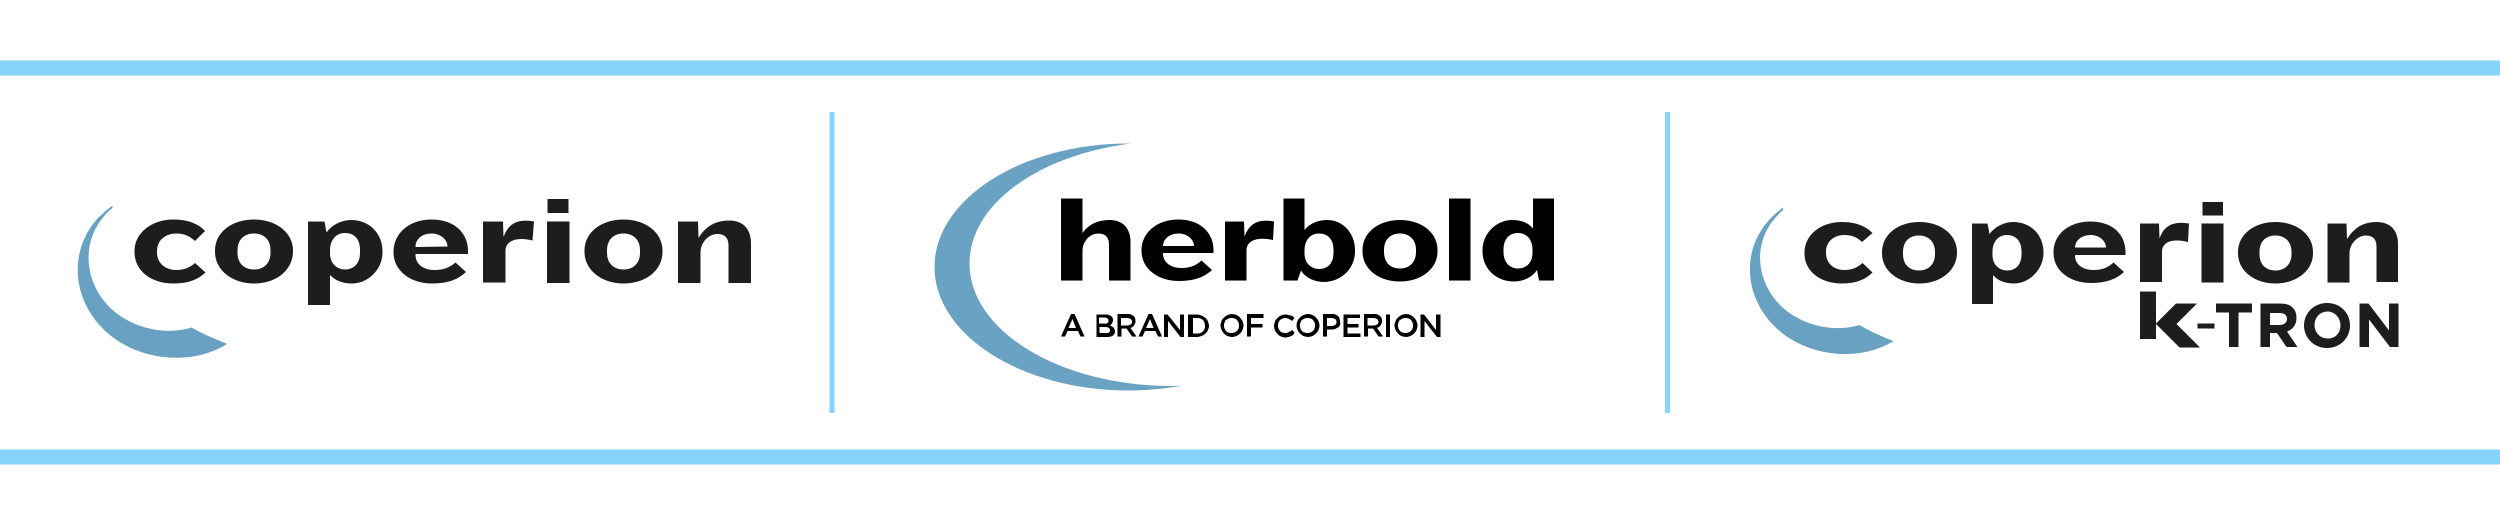 <?xml version="1.0" encoding="utf-8"?>
<!-- Generator: Adobe Illustrator 29.3.1, SVG Export Plug-In . SVG Version: 9.03 Build 55982)  -->
<svg version="1.2" baseProfile="tiny" xmlns="http://www.w3.org/2000/svg" xmlns:xlink="http://www.w3.org/1999/xlink" x="0px"
	 y="0px" viewBox="0 0 500 104.7" overflow="visible" xml:space="preserve">
<g id="Logos_black">
	<path fill="#68A1C1" d="M41.2,67c-1.7-0.8-2.9-1.5-2.9-1.5c-4.7,1.5-10.6,0.4-14.8-2.7c-6.3-4.7-8-13.8-2.4-19.9
		c0.4-0.5,1.4-1.3,1.4-1.3s0,0,0-0.5c-0.7,0.5-2.1,1.7-2.9,2.5c-6.4,7-5.1,17.8,3,23.9c6.6,4.9,16.3,5.4,22.8,1.3
		C45.3,68.7,43.2,67.9,41.2,67z"/>
	<path fill="#1D1D1B" d="M34.7,56.7c-4.6,0-7.8-2.6-7.8-6.3v-0.2c0-3.6,3.4-6.3,7.8-6.3c3,0,5,0.9,6.3,2.3L39,48.2
		c-1-0.9-2.1-1.5-3.7-1.5c-2.3,0-3.9,1.4-3.9,3.5v0.3c0,2.1,1.6,3.5,3.9,3.5c1.5,0,2.7-0.5,3.7-1.4l2.1,1.9
		C39.6,55.9,37.7,56.7,34.7,56.7z"/>
	<path fill="#1D1D1B" d="M50.8,56.7c-4.4,0-7.8-2.7-7.8-6.3v-0.3c0-3.6,3.3-6.2,7.8-6.2c4.4,0,7.8,2.6,7.8,6.2v0.3
		C58.5,54.1,55.2,56.7,50.8,56.7z M54.1,50c0-1.9-1.2-3.3-3.3-3.3c-2.1,0-3.3,1.4-3.3,3.3v0.6c0,1.9,1.2,3.3,3.3,3.3
		c2.1,0,3.3-1.4,3.3-3.3V50z"/>
	<path fill="#1D1D1B" d="M70.4,56.7c-1.9,0-3.4-0.6-4.4-1.7v6h-4.4V44.3h3.3l0.4,2.2c0.9-1.4,2.9-2.5,4.9-2.5c3.8,0,6.3,2.8,6.3,6.3
		v0.2C76.5,53.9,73.6,56.7,70.4,56.7z M72,49.9c0-2-1.1-3.3-3-3.3c-1.8,0-3,1.4-3,3.4v0.7c0,2,1.4,3.2,3,3.2c1.8,0,3-1.3,3-3.3V49.9
		z"/>
	<path fill="#1D1D1B" d="M83.1,50.8V51c0,1.7,1.4,3,3.8,3c1.9,0,3-0.5,4.2-1.5l2.1,1.9c-1.6,1.5-3.6,2.3-6.8,2.3
		c-4.5,0-7.7-2.7-7.7-6.2v-0.2c0-3.5,3-6.4,7.6-6.4c4.7,0,7.3,2.8,7.3,6.3v0.6H83.1z M89.5,49.3c0-1.3-1.3-2.6-3.2-2.6
		c-2,0-3.2,1.2-3.2,2.6v0.1L89.5,49.3L89.5,49.3z"/>
	<path fill="#1D1D1B" d="M101.1,50.1v6.4h-4.5V44.3h4l0.1,3.1c1-2.7,2.8-3.7,6.1-3.1l-0.3,3.8C102.8,47.2,101.1,48.5,101.1,50.1z"/>
	<path fill="#1D1D1B" d="M109.4,56.5V44.3h4.5v12.3H109.4z M109.5,42.6v-2.8h4.2v2.8H109.5z"/>
	<path fill="#1D1D1B" d="M124.7,56.7c-4.4,0-7.8-2.7-7.8-6.3v-0.3c0-3.6,3.3-6.2,7.8-6.2c4.4,0,7.8,2.6,7.8,6.2v0.3
		C132.5,54.1,129.1,56.7,124.7,56.7z M128,50c0-1.9-1.2-3.3-3.3-3.3c-2.1,0-3.3,1.4-3.3,3.3v0.6c0,1.9,1.2,3.3,3.3,3.3
		c2.1,0,3.3-1.4,3.3-3.3V50z"/>
	<path fill="#1D1D1B" d="M145.7,56.5v-7.4c0-1.5-0.7-2.3-2.2-2.3c-1.8,0-3.4,1.7-3.4,3.7v6.1h-4.5V44.3h4l0.1,3.3
		c1.5-2.5,3.6-3.5,6.1-3.5c3,0,4.4,1.9,4.4,4.6v7.9H145.7z"/>
	<g>
		<path fill="#68A1C1" d="M374.7,66.5c-1.7-0.8-2.8-1.5-2.8-1.5c-4.5,1.4-10.2,0.4-14.3-2.6c-6.1-4.6-7.7-13.3-2.3-19.1
			c0.4-0.5,1.3-1.3,1.3-1.3s0,0,0-0.5c-0.7,0.5-2,1.6-2.7,2.4c-6.2,6.7-4.9,17.2,2.9,23c6.3,4.7,15.7,5.2,21.9,1.3
			C378.6,68.2,376.6,67.4,374.7,66.5z"/>
		<path fill="#1D1D1B" d="M368.4,56.7c-4.4,0-7.5-2.5-7.5-6v-0.2c0-3.5,3.2-6.1,7.5-6.1c2.9,0,4.8,0.9,6.1,2.2l-2.1,1.8
			c-0.9-0.9-2-1.4-3.5-1.4c-2.2,0-3.7,1.4-3.7,3.3v0.3c0,2.1,1.6,3.4,3.7,3.4c1.5,0,2.6-0.5,3.6-1.4l2,1.9
			C373.1,55.9,371.2,56.7,368.4,56.7z"/>
		<path fill="#1D1D1B" d="M383.9,56.7c-4.3,0-7.5-2.6-7.5-6v-0.3c0-3.5,3.2-6,7.5-6c4.2,0,7.5,2.5,7.5,6v0.3
			C391.3,54.1,388.1,56.7,383.9,56.7z M387,50.3c0-1.8-1.2-3.2-3.2-3.2c-2.1,0-3.2,1.4-3.2,3.2v0.6c0,1.8,1.1,3.2,3.2,3.2
			c2,0,3.2-1.4,3.2-3.2V50.3z"/>
		<path fill="#1D1D1B" d="M402.8,56.7c-1.8,0-3.3-0.6-4.2-1.7v5.8h-4.2V44.7h3.1l0.4,2.1c0.9-1.3,2.8-2.4,4.7-2.4
			c3.7,0,6.1,2.7,6.1,6.1v0.2C408.6,54,405.8,56.7,402.8,56.7z M404.3,50.2c0-1.9-1.1-3.2-2.9-3.2c-1.7,0-2.9,1.3-2.9,3.3V51
			c0,2,1.4,3.1,2.9,3.1c1.8,0,2.9-1.2,2.9-3.2V50.2z"/>
		<path fill="#1D1D1B" d="M415,51v0.1c0,1.6,1.3,2.9,3.7,2.9c1.8,0,2.9-0.5,4-1.5l2.1,1.9c-1.5,1.4-3.5,2.2-6.6,2.2
			c-4.4,0-7.5-2.6-7.5-6v-0.2c0-3.4,2.9-6.1,7.4-6.1c4.5,0,7,2.7,7,6.1V51H415z M421.2,49.5c0-1.2-1.2-2.5-3.1-2.5
			c-1.9,0-3.1,1.2-3.1,2.5v0L421.2,49.5L421.2,49.5z"/>
		<path fill="#1D1D1B" d="M432.4,50.3v6.1H428V44.7h3.8l0.1,3c0.9-2.6,2.7-3.5,5.9-3l-0.2,3.7C434,47.5,432.4,48.7,432.4,50.3z"/>
		<path fill="#1D1D1B" d="M440.3,56.5V44.7h4.4v11.8H440.3z M440.5,43.1v-2.7h4.1v2.7H440.5z"/>
		<path fill="#1D1D1B" d="M455.1,56.7c-4.3,0-7.5-2.6-7.5-6v-0.3c0-3.5,3.2-6,7.5-6c4.2,0,7.5,2.5,7.5,6v0.3
			C462.6,54.1,459.3,56.7,455.1,56.7z M458.3,50.3c0-1.8-1.2-3.2-3.2-3.2c-2.1,0-3.2,1.4-3.2,3.2v0.6c0,1.8,1.1,3.2,3.2,3.2
			c2,0,3.2-1.4,3.2-3.2V50.3z"/>
		<path fill="#1D1D1B" d="M475.3,56.5v-7.2c0-1.4-0.7-2.2-2.1-2.2c-1.7,0-3.3,1.7-3.3,3.5v5.9h-4.4V44.7h3.8l0.1,3.1
			c1.5-2.4,3.4-3.4,5.9-3.4c2.9,0,4.3,1.8,4.3,4.4v7.6H475.3z"/>
	</g>
	<g>
		<polygon fill-rule="evenodd" fill="#1D1D1B" points="431.2,58.3 428,58.3 428,67.8 431.2,67.8 431.2,64.8 435.9,69.5 440,69.5 
			435.3,64.8 439.4,60.7 435.2,60.7 431.2,64.7 431.2,58.3 		"/>
	</g>
	<g>
		<path fill="#1D1D1B" d="M439.5,64.7h3.4v1h-3.4V64.7z"/>
	</g>
	<g>
		<path fill="#1D1D1B" d="M445.9,62.5h-2.7v-1.8h7.2v1.8h-2.7v6.9h-1.9V62.5z"/>
		<path fill="#1D1D1B" d="M452.1,60.7h4c1.1,0,2,0.3,2.5,0.9c0.5,0.5,0.7,1.2,0.7,2v0c0,1.4-0.8,2.3-1.9,2.7l2.1,3.1h-2.2l-1.9-2.8
			H454v2.8h-1.9V60.7z M455.9,65c0.9,0,1.5-0.5,1.5-1.2v0c0-0.8-0.6-1.2-1.5-1.2H454V65H455.9z"/>
		<path fill="#1D1D1B" d="M460.8,65.1L460.8,65.1c0-2.5,2-4.5,4.6-4.5c2.7,0,4.6,2,4.6,4.5v0c0,2.5-2,4.5-4.6,4.5
			C462.8,69.6,460.8,67.6,460.8,65.1z M468.1,65.1L468.1,65.1c0-1.5-1.1-2.8-2.6-2.8c-1.5,0-2.6,1.2-2.6,2.7v0
			c0,1.5,1.1,2.7,2.6,2.7C467,67.8,468.1,66.6,468.1,65.1z"/>
		<path fill="#1D1D1B" d="M471.9,60.7h1.8l4.1,5.4v-5.4h1.9v8.7H478l-4.2-5.5v5.5h-1.9V60.7z"/>
	</g>
	<g>
		<path d="M306.5,50.6c0,1.9-1.2,3.1-2.9,3.1c-1.7,0-2.9-1.3-2.9-3.2v-0.7c0-1.9,1.1-3.2,2.9-3.2c1.8,0,2.9,1.4,2.9,3.3V50.6z
			 M310.8,56.1V39.7h-4.2v6c-0.9-1.1-2.3-1.7-4.2-1.7c-3.1,0-5.9,2.7-5.9,6v0.3c0,3.3,2.6,6,6.3,6c1.9,0,3.7-0.9,4.6-2.3l0.4,2.1
			H310.8z M294.1,39.7h-4.3v16.4h4.3V39.7z M283.2,50.5c0,1.8-1.2,3.2-3.2,3.2c-2.1,0-3.2-1.4-3.2-3.2v-0.6c0-1.8,1.1-3.2,3.2-3.2
			c2,0,3.2,1.4,3.2,3.2V50.5z M287.5,50.3V50c0-3.5-3.2-6-7.5-6c-4.3,0-7.5,2.5-7.5,6v0.3c0,3.5,3.2,6,7.5,6
			C284.2,56.3,287.5,53.8,287.5,50.3 M266.7,50.6c0,2-1.1,3.2-2.9,3.2c-1.5,0-2.9-1.1-2.9-3.1v-0.7c0-2,1.2-3.3,2.9-3.3
			c1.8,0,2.9,1.2,2.9,3.2V50.6z M271,50.3V50c0-3.4-2.5-6-5.5-6c-1.9,0-3.6,0.7-4.6,2v-6.3h-4.2v16.4h2.8l0.7-2
			c0.8,1.4,2.7,2.3,4.6,2.3C268.4,56.3,271,53.6,271,50.3 M254.6,48l0.2-3.7c-3.2-0.6-4.9,0.4-5.9,3l-0.1-3H245v11.8h4.3V50
			C249.3,48.4,251,47.2,254.6,48 M238.8,49.2h-6.2v0c0-1.3,1.2-2.5,3.1-2.5C237.6,46.7,238.8,48,238.8,49.2L238.8,49.2z M242.7,50.6
			v-0.6c0-3.3-2.5-6.1-7-6.1c-4.5,0-7.4,2.8-7.4,6.1v0.2c0,3.4,3.1,6,7.5,6c3.1,0,5.1-0.8,6.6-2.2l-2.1-1.9c-1.1,1-2.2,1.5-4,1.5
			c-2.4,0-3.7-1.3-3.7-2.9v-0.1H242.7z M226.1,56.1v-7.7c0-2.6-1.4-4.4-4.2-4.4c-2.4,0-4.2,0.9-5.4,2.6v-6.9h-4.3v16.4h4.3v-5.9
			c0-1.9,1.4-3.5,3.2-3.5c1.4,0,2.1,0.8,2.1,2.2v7.2H226.1z"/>
	</g>
	<g>
		<path d="M216.9,67.3h-0.8l-0.5-1.1h-2.1l-0.5,1.1h-0.8l2-4.5h0.7L216.9,67.3z M214.5,63.8l-0.8,1.8h1.5L214.5,63.8z"/>
		<path d="M222.2,63.2c0.3,0.2,0.4,0.5,0.4,0.8c0,0.1,0,0.3-0.1,0.4c0,0.1-0.1,0.2-0.1,0.3c-0.1,0.1-0.1,0.1-0.2,0.2
			c-0.1,0.1-0.2,0.1-0.2,0.2c0.1,0,0.3,0.1,0.4,0.2c0.1,0.1,0.2,0.1,0.3,0.2c0.1,0.1,0.1,0.2,0.2,0.3c0,0.1,0.1,0.3,0.1,0.4
			c0,0.2,0,0.4-0.1,0.5c-0.1,0.2-0.2,0.3-0.3,0.4c-0.1,0.1-0.3,0.2-0.5,0.2c-0.2,0.1-0.4,0.1-0.7,0.1h-2.1v-4.5h2
			C221.5,62.9,221.9,63,222.2,63.2z M221.5,64.6c0.2-0.1,0.2-0.3,0.2-0.5c0-0.2-0.1-0.3-0.2-0.4c-0.1-0.1-0.3-0.2-0.6-0.2h-1.1v1.2
			h1.1C221.2,64.8,221.4,64.7,221.5,64.6z M221.8,66.5c0.2-0.1,0.2-0.3,0.2-0.5c0-0.2-0.1-0.3-0.2-0.4c-0.2-0.1-0.4-0.2-0.7-0.2
			h-1.2v1.2h1.3C221.4,66.7,221.6,66.6,221.8,66.5z"/>
		<path d="M226.4,67.3l-1.1-1.6h-1v1.6h-0.8v-4.5h2c0.3,0,0.5,0,0.7,0.1c0.2,0.1,0.4,0.2,0.5,0.3c0.1,0.1,0.3,0.3,0.3,0.4
			c0.1,0.2,0.1,0.4,0.1,0.6c0,0.2,0,0.4-0.1,0.5c-0.1,0.1-0.1,0.3-0.2,0.4c-0.1,0.1-0.2,0.2-0.3,0.3c-0.1,0.1-0.3,0.1-0.4,0.2
			l1.2,1.7H226.4z M226.1,63.8c-0.2-0.1-0.4-0.2-0.7-0.2h-1.2v1.5h1.2c0.3,0,0.5-0.1,0.7-0.2c0.2-0.1,0.3-0.3,0.3-0.6
			C226.4,64.1,226.3,63.9,226.1,63.8z"/>
		<path d="M232.4,67.3h-0.8l-0.5-1.1h-2.1l-0.5,1.1h-0.8l2-4.5h0.7L232.4,67.3z M230,63.8l-0.8,1.8h1.5L230,63.8z"/>
		<path d="M236,62.9h0.8v4.5h-0.7l-2.5-3.2v3.2h-0.8v-4.5h0.7L236,66V62.9z"/>
		<path d="M241.6,66c-0.1,0.3-0.3,0.5-0.5,0.7c-0.2,0.2-0.5,0.4-0.8,0.5c-0.3,0.1-0.6,0.2-1,0.2h-1.7v-4.5h1.7c0.4,0,0.7,0.1,1,0.2
			c0.3,0.1,0.5,0.3,0.8,0.5c0.2,0.2,0.4,0.4,0.5,0.7c0.1,0.3,0.2,0.6,0.2,0.9S241.7,65.7,241.6,66z M240.9,64.5
			c-0.1-0.2-0.2-0.3-0.3-0.5c-0.1-0.1-0.3-0.2-0.5-0.3c-0.2-0.1-0.4-0.1-0.6-0.1h-0.9v3.1h0.9c0.2,0,0.4,0,0.6-0.1
			c0.2-0.1,0.4-0.2,0.5-0.3c0.1-0.1,0.2-0.3,0.3-0.5c0.1-0.2,0.1-0.4,0.1-0.6C241,64.9,240.9,64.7,240.9,64.5z"/>
		<path d="M248.5,66c-0.1,0.3-0.3,0.5-0.5,0.7c-0.2,0.2-0.5,0.4-0.7,0.5c-0.3,0.1-0.6,0.2-0.9,0.2c-0.3,0-0.7-0.1-0.9-0.2
			c-0.3-0.1-0.5-0.3-0.7-0.5c-0.2-0.2-0.4-0.5-0.5-0.7c-0.1-0.3-0.2-0.6-0.2-0.9c0-0.3,0.1-0.6,0.2-0.9c0.1-0.3,0.3-0.5,0.5-0.7
			s0.5-0.4,0.7-0.5c0.3-0.1,0.6-0.2,0.9-0.2c0.3,0,0.7,0.1,0.9,0.2c0.3,0.1,0.5,0.3,0.7,0.5c0.2,0.2,0.4,0.5,0.5,0.7
			c0.1,0.3,0.2,0.6,0.2,0.9S248.6,65.7,248.5,66z M247.7,64.5c-0.1-0.2-0.2-0.4-0.3-0.5c-0.1-0.1-0.3-0.3-0.5-0.3
			c-0.2-0.1-0.4-0.1-0.6-0.1c-0.2,0-0.4,0-0.6,0.1c-0.2,0.1-0.3,0.2-0.5,0.3s-0.2,0.3-0.3,0.5c-0.1,0.2-0.1,0.4-0.1,0.6
			c0,0.2,0,0.4,0.1,0.6c0.1,0.2,0.2,0.4,0.3,0.5s0.3,0.3,0.5,0.3c0.2,0.1,0.4,0.1,0.6,0.1c0.2,0,0.4,0,0.6-0.1
			c0.2-0.1,0.3-0.2,0.5-0.3c0.1-0.1,0.2-0.3,0.3-0.5c0.1-0.2,0.1-0.4,0.1-0.6C247.8,64.9,247.8,64.7,247.7,64.5z"/>
		<path d="M252.8,63.6h-2.6v1.2h2.3v0.7h-2.3v1.8h-0.8v-4.5h3.3V63.6z"/>
		<path d="M258.6,67c-0.1,0.1-0.3,0.2-0.4,0.2c-0.1,0.1-0.3,0.1-0.5,0.2c-0.2,0-0.4,0.1-0.6,0.1c-0.3,0-0.6-0.1-0.9-0.2
			c-0.3-0.1-0.5-0.3-0.7-0.5c-0.2-0.2-0.4-0.5-0.5-0.7c-0.1-0.3-0.2-0.6-0.2-0.9c0-0.3,0.1-0.6,0.2-0.9c0.1-0.3,0.3-0.5,0.5-0.7
			c0.2-0.2,0.4-0.4,0.7-0.5c0.3-0.1,0.6-0.2,0.9-0.2c0.2,0,0.4,0,0.6,0.1c0.2,0,0.3,0.1,0.5,0.1c0.1,0.1,0.3,0.1,0.4,0.2
			c0.1,0.1,0.2,0.2,0.3,0.3l-0.5,0.6c-0.2-0.2-0.4-0.3-0.6-0.4c-0.2-0.1-0.4-0.2-0.7-0.2c-0.2,0-0.4,0-0.6,0.1
			c-0.2,0.1-0.3,0.2-0.5,0.3c-0.1,0.1-0.2,0.3-0.3,0.5c-0.1,0.2-0.1,0.4-0.1,0.6c0,0.2,0,0.4,0.1,0.6c0.1,0.2,0.2,0.4,0.3,0.5
			c0.1,0.1,0.3,0.3,0.5,0.3c0.2,0.1,0.4,0.1,0.6,0.1c0.3,0,0.5-0.1,0.7-0.2c0.2-0.1,0.4-0.2,0.6-0.4l0.5,0.5
			C258.8,66.8,258.7,66.9,258.6,67z"/>
		<path d="M263.7,66c-0.1,0.3-0.3,0.5-0.5,0.7c-0.2,0.2-0.5,0.4-0.7,0.5c-0.3,0.1-0.6,0.2-0.9,0.2c-0.3,0-0.7-0.1-0.9-0.2
			c-0.3-0.1-0.5-0.3-0.7-0.5c-0.2-0.2-0.4-0.5-0.5-0.7c-0.1-0.3-0.2-0.6-0.2-0.9c0-0.3,0.1-0.6,0.2-0.9c0.1-0.3,0.3-0.5,0.5-0.7
			c0.2-0.2,0.5-0.4,0.7-0.5c0.3-0.1,0.6-0.2,0.9-0.2c0.3,0,0.7,0.1,0.9,0.2s0.5,0.3,0.7,0.5c0.2,0.2,0.4,0.5,0.5,0.7
			c0.1,0.3,0.2,0.6,0.2,0.9S263.8,65.7,263.7,66z M262.9,64.5c-0.1-0.2-0.2-0.4-0.3-0.5c-0.1-0.1-0.3-0.3-0.5-0.3
			c-0.2-0.1-0.4-0.1-0.6-0.1c-0.2,0-0.4,0-0.6,0.1c-0.2,0.1-0.3,0.2-0.5,0.3s-0.2,0.3-0.3,0.5c-0.1,0.2-0.1,0.4-0.1,0.6
			c0,0.2,0,0.4,0.1,0.6c0.1,0.2,0.2,0.4,0.3,0.5c0.1,0.1,0.3,0.3,0.5,0.3c0.2,0.1,0.4,0.1,0.6,0.1c0.2,0,0.4,0,0.6-0.1
			c0.2-0.1,0.3-0.2,0.5-0.3c0.1-0.1,0.2-0.3,0.3-0.5c0.1-0.2,0.1-0.4,0.1-0.6C263.1,64.9,263,64.7,262.9,64.5z"/>
		<path d="M268,65c-0.1,0.2-0.2,0.4-0.4,0.5c-0.2,0.1-0.4,0.2-0.6,0.3c-0.2,0.1-0.5,0.1-0.7,0.1h-0.9v1.4h-0.8v-4.5h1.8
			c0.3,0,0.5,0,0.7,0.1c0.2,0.1,0.4,0.2,0.5,0.3c0.1,0.1,0.3,0.3,0.3,0.5c0.1,0.2,0.1,0.4,0.1,0.6C268.1,64.6,268.1,64.8,268,65z
			 M267,63.8c-0.2-0.1-0.4-0.2-0.7-0.2h-0.9v1.6h0.9c0.3,0,0.5-0.1,0.7-0.2c0.2-0.1,0.3-0.3,0.3-0.6C267.3,64.1,267.2,63.9,267,63.8
			z"/>
		<path d="M272,63.6h-2.5v1.2h2.2v0.7h-2.2v1.2h2.6v0.7h-3.4v-4.5h3.3V63.6z"/>
		<path d="M275.7,67.3l-1.1-1.6h-1v1.6h-0.8v-4.5h2c0.3,0,0.5,0,0.7,0.1c0.2,0.1,0.4,0.2,0.5,0.3c0.1,0.1,0.3,0.3,0.3,0.4
			c0.1,0.2,0.1,0.4,0.1,0.6c0,0.2,0,0.4-0.1,0.5c-0.1,0.1-0.1,0.3-0.2,0.4c-0.1,0.1-0.2,0.2-0.3,0.3c-0.1,0.1-0.3,0.1-0.4,0.2
			l1.2,1.7H275.7z M275.4,63.8c-0.2-0.1-0.4-0.2-0.7-0.2h-1.2v1.5h1.2c0.3,0,0.5-0.1,0.7-0.2c0.2-0.1,0.3-0.3,0.3-0.6
			C275.6,64.1,275.6,63.9,275.4,63.8z"/>
		<path d="M278,62.9v4.5h-0.8v-4.5H278z"/>
		<path d="M283.3,66c-0.1,0.3-0.3,0.5-0.5,0.7c-0.2,0.2-0.5,0.4-0.7,0.5c-0.3,0.1-0.6,0.2-0.9,0.2c-0.3,0-0.7-0.1-0.9-0.2
			c-0.3-0.1-0.5-0.3-0.7-0.5c-0.2-0.2-0.4-0.5-0.5-0.7c-0.1-0.3-0.2-0.6-0.2-0.9c0-0.3,0.1-0.6,0.2-0.9c0.1-0.3,0.3-0.5,0.5-0.7
			c0.2-0.2,0.5-0.4,0.7-0.5c0.3-0.1,0.6-0.2,0.9-0.2c0.3,0,0.7,0.1,0.9,0.2s0.5,0.3,0.7,0.5c0.2,0.2,0.4,0.5,0.5,0.7
			c0.1,0.3,0.2,0.6,0.2,0.9S283.4,65.7,283.3,66z M282.5,64.5c-0.1-0.2-0.2-0.4-0.3-0.5c-0.1-0.1-0.3-0.3-0.5-0.3
			c-0.2-0.1-0.4-0.1-0.6-0.1c-0.2,0-0.4,0-0.6,0.1c-0.2,0.1-0.3,0.2-0.5,0.3s-0.2,0.3-0.3,0.5c-0.1,0.2-0.1,0.4-0.1,0.6
			c0,0.2,0,0.4,0.1,0.6c0.1,0.2,0.2,0.4,0.3,0.5s0.3,0.3,0.5,0.3c0.2,0.1,0.4,0.1,0.6,0.1c0.2,0,0.4,0,0.6-0.1
			c0.2-0.1,0.3-0.2,0.5-0.3c0.1-0.1,0.2-0.3,0.3-0.5c0.1-0.2,0.1-0.4,0.1-0.6C282.6,64.9,282.6,64.7,282.5,64.5z"/>
		<path d="M287.3,62.9h0.8v4.5h-0.7l-2.5-3.2v3.2h-0.8v-4.5h0.7l2.4,3.1V62.9z"/>
	</g>
	<path fill="#69A2C2" d="M234.3,77.2c-22.3,0-40.4-11-40.4-24.5c0-11.9,13.9-21.7,32.3-24c-0.2,0-0.4,0-0.5,0
		c-21.4,0-38.8,11.1-38.8,24.7s17.4,24.7,38.8,24.7c3.8,0,7.5-0.4,11-1C235.9,77.2,235.1,77.2,234.3,77.2z"/>
</g>
<g id="Logos_white" display="none">
	<path display="inline" fill="#FFFFFF" d="M40.2,67.4c-1.8-0.9-3-1.6-3-1.6c-4.9,1.5-11,0.4-15.3-2.8c-6.5-4.9-8.2-14.2-2.5-20.5
		c0.5-0.5,1.4-1.4,1.4-1.4s0,0,0-0.6c-0.8,0.6-2.2,1.7-2.9,2.6c-6.6,7.2-5.3,18.4,3.1,24.7c6.8,5.1,16.8,5.5,23.5,1.3
		C44.4,69.1,42.3,68.3,40.2,67.4z"/>
	<path display="inline" fill="#FFFFFF" d="M33.5,56.8c-4.7,0-8-2.7-8-6.5v-0.2c0-3.7,3.5-6.5,8.1-6.5c3.1,0,5.2,0.9,6.5,2.4l-2.2,2
		c-1-0.9-2.1-1.5-3.8-1.5c-2.4,0-4,1.5-4,3.6v0.3c0,2.2,1.7,3.6,4,3.6c1.6,0,2.8-0.5,3.8-1.5l2.2,2C38.5,56,36.6,56.8,33.5,56.8z"/>
	<path display="inline" fill="#FFFFFF" d="M50.1,56.8c-4.6,0-8-2.7-8-6.5v-0.3c0-3.7,3.5-6.4,8-6.4c4.5,0,8,2.7,8,6.4v0.3
		C58.1,54.1,54.6,56.8,50.1,56.8z M53.5,49.9c0-2-1.2-3.4-3.4-3.4c-2.2,0-3.4,1.5-3.4,3.4v0.6c0,2,1.2,3.4,3.4,3.4
		c2.2,0,3.4-1.5,3.4-3.4V49.9z"/>
	<path display="inline" fill="#FFFFFF" d="M70.4,56.8c-2,0-3.5-0.6-4.5-1.8v6.2h-4.5V43.9h3.4l0.4,2.2c0.9-1.4,3-2.5,5-2.5
		c4,0,6.5,2.9,6.5,6.5v0.2C76.6,53.9,73.6,56.8,70.4,56.8z M72.1,49.8c0-2-1.2-3.4-3.1-3.4c-1.8,0-3.1,1.4-3.1,3.5v0.8
		c0,2.1,1.5,3.3,3.1,3.3c1.9,0,3.1-1.3,3.1-3.4V49.8z"/>
	<path display="inline" fill="#FFFFFF" d="M83.5,50.7v0.2c0,1.8,1.4,3.1,3.9,3.1c2,0,3.1-0.6,4.3-1.6l2.2,2
		c-1.6,1.5-3.7,2.4-7.1,2.4c-4.7,0-8-2.7-8-6.4v-0.2c0-3.6,3.1-6.6,7.9-6.6c4.9,0,7.5,2.9,7.5,6.5v0.6H83.5z M90.1,49.1
		c0-1.3-1.3-2.7-3.3-2.7c-2.1,0-3.3,1.3-3.3,2.7v0.1L90.1,49.1L90.1,49.1z"/>
	<path display="inline" fill="#FFFFFF" d="M102.1,50v6.6h-4.6V43.9h4.1l0.1,3.2c1-2.7,2.9-3.8,6.3-3.2l-0.3,4
		C103.9,47,102.1,48.3,102.1,50z"/>
	<path display="inline" fill="#FFFFFF" d="M110.6,56.6V43.9h4.7v12.7H110.6z M110.8,42.2v-2.9h4.4v2.9H110.8z"/>
	<path display="inline" fill="#FFFFFF" d="M126.5,56.8c-4.6,0-8-2.7-8-6.5v-0.3c0-3.7,3.5-6.4,8-6.4c4.5,0,8,2.7,8,6.4v0.3
		C134.5,54.1,131.1,56.8,126.5,56.8z M129.9,49.9c0-2-1.2-3.4-3.4-3.4c-2.2,0-3.4,1.5-3.4,3.4v0.6c0,2,1.2,3.4,3.4,3.4
		c2.2,0,3.4-1.5,3.4-3.4V49.9z"/>
	<path display="inline" fill="#FFFFFF" d="M148.2,56.6v-7.7c0-1.5-0.7-2.4-2.3-2.4c-1.8,0-3.5,1.8-3.5,3.8v6.3h-4.7V43.9h4.1
		l0.1,3.4c1.6-2.6,3.7-3.6,6.3-3.6c3.1,0,4.6,2,4.6,4.7v8.2H148.2z"/>
	<g display="inline">
		<path fill="#FFFFFF" d="M374.6,66.3c-1.7-0.8-2.8-1.5-2.8-1.5c-4.5,1.4-10.2,0.4-14.2-2.7c-6.1-4.7-7.7-13.5-2.3-19.6
			c0.4-0.5,1.3-1.3,1.3-1.3s0,0,0-0.5c-0.7,0.5-2,1.6-2.7,2.5c-6.2,6.9-4.9,17.6,2.8,23.5c6.3,4.9,15.6,5.3,21.8,1.3
			C378.5,68,376.5,67.2,374.6,66.3z"/>
		<path fill="#FFFFFF" d="M368.4,56.2c-4.4,0-7.5-2.6-7.5-6.2v-0.2c0-3.6,3.2-6.2,7.5-6.2c2.9,0,4.8,0.9,6.1,2.3l-2.1,1.9
			c-0.9-0.9-2-1.4-3.5-1.4c-2.2,0-3.7,1.4-3.7,3.4v0.3c0,2.1,1.5,3.4,3.7,3.4c1.5,0,2.6-0.5,3.6-1.4l2,1.9
			C373,55.5,371.2,56.2,368.4,56.2z"/>
		<path fill="#FFFFFF" d="M383.8,56.2c-4.3,0-7.5-2.6-7.5-6.2v-0.3c0-3.5,3.2-6.1,7.5-6.1c4.2,0,7.5,2.6,7.5,6.1v0.3
			C391.2,53.6,388,56.2,383.8,56.2z M386.9,49.6c0-1.9-1.2-3.3-3.2-3.3c-2.1,0-3.2,1.4-3.2,3.3v0.6c0,1.9,1.1,3.3,3.2,3.3
			c2,0,3.2-1.4,3.2-3.3V49.6z"/>
		<path fill="#FFFFFF" d="M402.6,56.2c-1.8,0-3.3-0.6-4.2-1.7v5.9h-4.2V43.9h3.1l0.4,2.1c0.9-1.4,2.7-2.4,4.7-2.4
			c3.7,0,6.1,2.8,6.1,6.2V50C408.4,53.4,405.6,56.2,402.6,56.2z M404.1,49.5c0-1.9-1.1-3.2-2.8-3.2c-1.7,0-2.9,1.3-2.9,3.3v0.7
			c0,2,1.4,3.2,2.9,3.2c1.8,0,2.8-1.3,2.8-3.2V49.5z"/>
		<path fill="#FFFFFF" d="M414.8,50.4v0.2c0,1.7,1.3,3,3.7,3c1.8,0,2.9-0.5,4-1.5l2.1,1.9c-1.5,1.4-3.5,2.3-6.6,2.3
			c-4.3,0-7.4-2.6-7.4-6.1v-0.2c0-3.4,2.9-6.3,7.3-6.3c4.5,0,7,2.8,7,6.2v0.6H414.8z M421,48.9c0-1.2-1.2-2.5-3.1-2.5
			c-1.9,0-3.1,1.2-3.1,2.5V49L421,48.9L421,48.9z"/>
		<path fill="#FFFFFF" d="M432.1,49.7V56h-4.3V43.9h3.8l0.1,3c0.9-2.6,2.7-3.6,5.8-3l-0.2,3.8C433.7,46.9,432.1,48.1,432.1,49.7z"/>
		<path fill="#FFFFFF" d="M440,56V43.9h4.3V56H440z M440.2,42.3v-2.8h4v2.8H440.2z"/>
		<path fill="#FFFFFF" d="M454.8,56.2c-4.3,0-7.5-2.6-7.5-6.2v-0.3c0-3.5,3.2-6.1,7.5-6.1c4.2,0,7.5,2.6,7.5,6.1v0.3
			C462.2,53.6,459,56.2,454.8,56.2z M457.9,49.6c0-1.9-1.2-3.3-3.2-3.3c-2.1,0-3.2,1.4-3.2,3.3v0.6c0,1.9,1.1,3.3,3.2,3.3
			c2,0,3.2-1.4,3.2-3.3V49.6z"/>
		<path fill="#FFFFFF" d="M474.9,56v-7.3c0-1.4-0.7-2.3-2.1-2.3c-1.7,0-3.3,1.7-3.3,3.6v6h-4.3V43.9h3.8l0.1,3.2
			c1.5-2.5,3.4-3.5,5.9-3.5c2.9,0,4.3,1.9,4.3,4.5V56H474.9z"/>
	</g>
	<g display="inline">
		<polygon fill-rule="evenodd" fill="#FFFFFF" points="430.9,59.3 427.8,59.3 427.8,69 430.9,69 430.9,65.9 435.6,70.7 439.7,70.7 
			435,65.9 439.1,61.8 434.9,61.8 430.9,65.8 430.9,59.3 		"/>
	</g>
	<g display="inline">
		<path fill="#FFFFFF" d="M439.2,65.8h3.4v1h-3.4V65.8z"/>
	</g>
	<g display="inline">
		<path fill="#FFFFFF" d="M445.5,63.6h-2.6v-1.8h7.2v1.8h-2.6v7.1h-1.9V63.6z"/>
		<path fill="#FFFFFF" d="M451.7,61.8h4c1.1,0,2,0.3,2.5,0.9c0.5,0.5,0.7,1.2,0.7,2v0c0,1.4-0.8,2.3-1.9,2.8l2.1,3.2H457l-1.9-2.9
			h-1.5v2.9h-1.9V61.8z M455.6,66.1c0.9,0,1.5-0.5,1.5-1.3v0c0-0.8-0.6-1.3-1.5-1.3h-1.9v2.6H455.6z"/>
		<path fill="#FFFFFF" d="M460.4,66.3L460.4,66.3c0-2.6,1.9-4.6,4.6-4.6c2.7,0,4.6,2,4.6,4.6v0c0,2.5-1.9,4.6-4.6,4.6
			S460.4,68.8,460.4,66.3z M467.7,66.3L467.7,66.3c0-1.6-1.1-2.8-2.6-2.8c-1.5,0-2.6,1.2-2.6,2.8v0c0,1.5,1.1,2.8,2.6,2.8
			C466.6,69,467.7,67.8,467.7,66.3z"/>
		<path fill="#FFFFFF" d="M471.5,61.8h1.8l4.1,5.5v-5.5h1.9v8.9h-1.6l-4.2-5.7v5.7h-1.9V61.8z"/>
	</g>
	<g display="inline">
		<path fill="#FFFFFF" d="M307.6,50.2c0,1.9-1.2,3.2-2.9,3.2c-1.7,0-2.9-1.3-2.9-3.2v-0.7c0-2,1.1-3.2,2.9-3.2
			c1.8,0,2.9,1.4,2.9,3.3V50.2z M312,55.8V39.2h-4.3v6.1c-0.9-1.1-2.3-1.7-4.2-1.7c-3.1,0-6,2.7-6,6.1v0.3c0,3.3,2.6,6.1,6.4,6.1
			c2,0,3.8-0.9,4.7-2.3l0.4,2.1H312z M295.1,39.2h-4.3v16.6h4.3V39.2z M284,50.1c0,1.9-1.2,3.2-3.2,3.2c-2.1,0-3.2-1.4-3.2-3.2v-0.6
			c0-1.8,1.1-3.2,3.2-3.2c2,0,3.2,1.4,3.2,3.2V50.1z M288.4,49.9v-0.3c0-3.5-3.3-6.1-7.6-6.1c-4.3,0-7.6,2.6-7.6,6.1v0.3
			c0,3.5,3.3,6.1,7.6,6.1C285.1,56,288.4,53.4,288.4,49.9 M267.3,50.2c0,2-1.1,3.2-2.9,3.2c-1.5,0-2.9-1.1-2.9-3.1v-0.7
			c0-2,1.2-3.3,2.9-3.3c1.8,0,2.9,1.2,2.9,3.2V50.2z M271.6,49.9v-0.2c0-3.5-2.5-6.1-5.6-6.1c-1.9,0-3.6,0.7-4.6,2v-6.4h-4.3v16.6
			h2.8l0.7-2.1c0.8,1.4,2.7,2.3,4.7,2.3C269,56,271.6,53.3,271.6,49.9 M255,47.6l0.2-3.7c-3.2-0.6-5,0.4-5.9,3l-0.1-3h-3.9v12h4.4
			v-6.2C249.7,47.9,251.3,46.7,255,47.6 M239,48.8h-6.3v0c0-1.3,1.2-2.5,3.1-2.5C237.7,46.2,239,47.5,239,48.8L239,48.8z
			 M242.9,50.3v-0.6c0-3.4-2.5-6.1-7.1-6.1c-4.5,0-7.5,2.8-7.5,6.2v0.2c0,3.5,3.1,6.1,7.6,6.1c3.2,0,5.1-0.8,6.7-2.2l-2.1-1.9
			c-1.1,1-2.2,1.5-4.1,1.5c-2.4,0-3.7-1.3-3.7-3v-0.1H242.9z M226.1,55.8V48c0-2.6-1.4-4.5-4.3-4.5c-2.4,0-4.3,0.9-5.5,2.6v-7h-4.3
			v16.6h4.3v-6c0-1.9,1.4-3.5,3.2-3.5c1.4,0,2.1,0.8,2.1,2.3v7.3H226.1z"/>
	</g>
	<g display="inline">
		<path fill="#FFFFFF" d="M216.8,67.2h-0.8l-0.5-1.1h-2.2l-0.5,1.1H212l2-4.6h0.7L216.8,67.2z M214.4,63.6l-0.8,1.8h1.6L214.4,63.6z
			"/>
		<path fill="#FFFFFF" d="M222.1,63c0.3,0.2,0.4,0.5,0.4,0.9c0,0.1,0,0.3-0.1,0.4c0,0.1-0.1,0.2-0.1,0.3c-0.1,0.1-0.1,0.2-0.2,0.2
			c-0.1,0.1-0.2,0.1-0.2,0.2c0.1,0,0.3,0.1,0.4,0.2c0.1,0.1,0.2,0.1,0.3,0.2c0.1,0.1,0.1,0.2,0.2,0.3c0,0.1,0.1,0.3,0.1,0.4
			c0,0.2,0,0.4-0.1,0.5s-0.2,0.3-0.3,0.4c-0.1,0.1-0.3,0.2-0.5,0.2c-0.2,0.1-0.4,0.1-0.7,0.1H219v-4.5h2
			C221.5,62.6,221.8,62.8,222.1,63z M221.5,64.4c0.2-0.1,0.2-0.3,0.2-0.5c0-0.2-0.1-0.3-0.2-0.4c-0.1-0.1-0.3-0.2-0.6-0.2h-1.1v1.2
			h1.1C221.1,64.6,221.3,64.5,221.5,64.4z M221.7,66.3c0.2-0.1,0.2-0.3,0.2-0.5c0-0.2-0.1-0.3-0.2-0.5c-0.2-0.1-0.4-0.2-0.7-0.2
			h-1.3v1.2h1.3C221.4,66.5,221.6,66.4,221.7,66.3z"/>
		<path fill="#FFFFFF" d="M226.4,67.2l-1.1-1.6h-1v1.6h-0.8v-4.5h2c0.3,0,0.5,0,0.7,0.1c0.2,0.1,0.4,0.2,0.5,0.3
			c0.1,0.1,0.3,0.3,0.3,0.5c0.1,0.2,0.1,0.4,0.1,0.6c0,0.2,0,0.4-0.1,0.5c-0.1,0.1-0.1,0.3-0.2,0.4c-0.1,0.1-0.2,0.2-0.3,0.3
			c-0.1,0.1-0.3,0.1-0.4,0.2l1.2,1.7H226.4z M226.1,63.6c-0.2-0.1-0.4-0.2-0.7-0.2h-1.2v1.5h1.2c0.3,0,0.5-0.1,0.7-0.2
			c0.2-0.1,0.3-0.3,0.3-0.6C226.4,63.9,226.3,63.7,226.1,63.6z"/>
		<path fill="#FFFFFF" d="M232.4,67.2h-0.8l-0.5-1.1H229l-0.5,1.1h-0.8l2-4.6h0.7L232.4,67.2z M230.1,63.6l-0.8,1.8h1.6L230.1,63.6z
			"/>
		<path fill="#FFFFFF" d="M236.1,62.6h0.8v4.5h-0.7l-2.5-3.2v3.2H233v-4.5h0.7l2.4,3.1V62.6z"/>
		<path fill="#FFFFFF" d="M241.9,65.8c-0.1,0.3-0.3,0.5-0.5,0.7c-0.2,0.2-0.5,0.4-0.8,0.5s-0.6,0.2-1,0.2h-1.7v-4.5h1.7
			c0.4,0,0.7,0.1,1,0.2s0.6,0.3,0.8,0.5c0.2,0.2,0.4,0.4,0.5,0.7c0.1,0.3,0.2,0.6,0.2,0.9C242,65.2,242,65.5,241.9,65.8z
			 M241.1,64.3c-0.1-0.2-0.2-0.4-0.3-0.5s-0.3-0.2-0.5-0.3c-0.2-0.1-0.4-0.1-0.7-0.1h-0.9v3.1h0.9c0.2,0,0.5,0,0.7-0.1
			c0.2-0.1,0.4-0.2,0.5-0.3c0.1-0.1,0.2-0.3,0.3-0.5c0.1-0.2,0.1-0.4,0.1-0.6S241.2,64.5,241.1,64.3z"/>
		<path fill="#FFFFFF" d="M248.8,65.8c-0.1,0.3-0.3,0.5-0.5,0.8c-0.2,0.2-0.5,0.4-0.8,0.5s-0.6,0.2-1,0.2c-0.4,0-0.7-0.1-1-0.2
			c-0.3-0.1-0.5-0.3-0.7-0.5c-0.2-0.2-0.4-0.5-0.5-0.7c-0.1-0.3-0.2-0.6-0.2-0.9c0-0.3,0.1-0.6,0.2-0.9c0.1-0.3,0.3-0.5,0.5-0.8
			c0.2-0.2,0.5-0.4,0.8-0.5c0.3-0.1,0.6-0.2,1-0.2s0.7,0.1,1,0.2c0.3,0.1,0.5,0.3,0.7,0.5c0.2,0.2,0.4,0.5,0.5,0.7
			c0.1,0.3,0.2,0.6,0.2,0.9C249,65.2,248.9,65.5,248.8,65.8z M248,64.3c-0.1-0.2-0.2-0.4-0.3-0.5c-0.1-0.1-0.3-0.3-0.5-0.4
			c-0.2-0.1-0.4-0.1-0.6-0.1c-0.2,0-0.4,0-0.6,0.1c-0.2,0.1-0.3,0.2-0.5,0.3c-0.1,0.1-0.2,0.3-0.3,0.5c-0.1,0.2-0.1,0.4-0.1,0.6
			c0,0.2,0,0.4,0.1,0.6c0.1,0.2,0.2,0.4,0.3,0.5c0.1,0.1,0.3,0.3,0.5,0.4c0.2,0.1,0.4,0.1,0.6,0.1c0.2,0,0.4,0,0.6-0.1
			c0.2-0.1,0.4-0.2,0.5-0.3c0.1-0.1,0.2-0.3,0.3-0.5c0.1-0.2,0.1-0.4,0.1-0.6S248.1,64.5,248,64.3z"/>
		<path fill="#FFFFFF" d="M253.1,63.4h-2.6v1.3h2.3v0.7h-2.3v1.9h-0.8v-4.5h3.4V63.4z"/>
		<path fill="#FFFFFF" d="M259,66.8c-0.1,0.1-0.3,0.2-0.4,0.3c-0.1,0.1-0.3,0.1-0.5,0.2c-0.2,0-0.4,0.1-0.6,0.1
			c-0.3,0-0.6-0.1-0.9-0.2c-0.3-0.1-0.5-0.3-0.7-0.5c-0.2-0.2-0.4-0.5-0.5-0.7c-0.1-0.3-0.2-0.6-0.2-0.9c0-0.3,0.1-0.6,0.2-0.9
			c0.1-0.3,0.3-0.5,0.5-0.8c0.2-0.2,0.5-0.4,0.7-0.5c0.3-0.1,0.6-0.2,0.9-0.2c0.2,0,0.4,0,0.6,0.1c0.2,0,0.3,0.1,0.5,0.1
			c0.1,0.1,0.3,0.1,0.4,0.2c0.1,0.1,0.2,0.2,0.3,0.3l-0.5,0.6c-0.2-0.2-0.4-0.3-0.6-0.4c-0.2-0.1-0.4-0.2-0.7-0.2
			c-0.2,0-0.4,0-0.6,0.1c-0.2,0.1-0.3,0.2-0.5,0.3c-0.1,0.1-0.2,0.3-0.3,0.5c-0.1,0.2-0.1,0.4-0.1,0.6c0,0.2,0,0.4,0.1,0.6
			c0.1,0.2,0.2,0.4,0.3,0.5c0.1,0.1,0.3,0.3,0.5,0.3c0.2,0.1,0.4,0.1,0.6,0.1c0.3,0,0.5-0.1,0.7-0.2c0.2-0.1,0.4-0.3,0.6-0.4
			l0.5,0.5C259.3,66.6,259.2,66.7,259,66.8z"/>
		<path fill="#FFFFFF" d="M264.2,65.8c-0.1,0.3-0.3,0.5-0.5,0.8c-0.2,0.2-0.5,0.4-0.8,0.5s-0.6,0.2-1,0.2s-0.7-0.1-1-0.2
			c-0.3-0.1-0.5-0.3-0.7-0.5c-0.2-0.2-0.4-0.5-0.5-0.7c-0.1-0.3-0.2-0.6-0.2-0.9c0-0.3,0.1-0.6,0.2-0.9c0.1-0.3,0.3-0.5,0.5-0.8
			c0.2-0.2,0.5-0.4,0.8-0.5c0.3-0.1,0.6-0.2,1-0.2c0.4,0,0.7,0.1,1,0.2c0.3,0.1,0.5,0.3,0.7,0.5c0.2,0.2,0.4,0.5,0.5,0.7
			c0.1,0.3,0.2,0.6,0.2,0.9C264.4,65.2,264.4,65.5,264.2,65.8z M263.5,64.3c-0.1-0.2-0.2-0.4-0.3-0.5c-0.1-0.1-0.3-0.3-0.5-0.4
			c-0.2-0.1-0.4-0.1-0.6-0.1c-0.2,0-0.4,0-0.6,0.1c-0.2,0.1-0.4,0.2-0.5,0.3c-0.1,0.1-0.2,0.3-0.3,0.5s-0.1,0.4-0.1,0.6
			c0,0.2,0,0.4,0.1,0.6c0.1,0.2,0.2,0.4,0.3,0.5c0.1,0.1,0.3,0.3,0.5,0.4c0.2,0.1,0.4,0.1,0.6,0.1s0.4,0,0.6-0.1
			c0.2-0.1,0.4-0.2,0.5-0.3c0.1-0.1,0.2-0.3,0.3-0.5c0.1-0.2,0.1-0.4,0.1-0.6S263.5,64.5,263.5,64.3z"/>
		<path fill="#FFFFFF" d="M268.6,64.8c-0.1,0.2-0.2,0.4-0.4,0.5c-0.2,0.1-0.4,0.2-0.6,0.3c-0.2,0.1-0.5,0.1-0.7,0.1H266v1.5h-0.8
			v-4.5h1.8c0.3,0,0.5,0,0.7,0.1c0.2,0.1,0.4,0.2,0.5,0.3c0.1,0.1,0.3,0.3,0.3,0.5c0.1,0.2,0.1,0.4,0.1,0.6
			C268.7,64.4,268.7,64.7,268.6,64.8z M267.6,63.6c-0.2-0.1-0.4-0.2-0.7-0.2H266V65h0.9c0.3,0,0.5-0.1,0.7-0.2
			c0.2-0.2,0.3-0.3,0.3-0.6C267.9,63.9,267.8,63.7,267.6,63.6z"/>
		<path fill="#FFFFFF" d="M272.6,63.4h-2.6v1.2h2.3v0.7h-2.3v1.2h2.6v0.7h-3.4v-4.5h3.4V63.4z"/>
		<path fill="#FFFFFF" d="M276.4,67.2l-1.1-1.6h-1v1.6h-0.8v-4.5h2c0.3,0,0.5,0,0.7,0.1c0.2,0.1,0.4,0.2,0.5,0.3s0.3,0.3,0.3,0.5
			c0.1,0.2,0.1,0.4,0.1,0.6c0,0.2,0,0.4-0.1,0.5c-0.1,0.1-0.1,0.3-0.2,0.4c-0.1,0.1-0.2,0.2-0.3,0.3c-0.1,0.1-0.3,0.1-0.4,0.2
			l1.2,1.7H276.4z M276.1,63.6c-0.2-0.1-0.4-0.2-0.7-0.2h-1.2v1.5h1.2c0.3,0,0.5-0.1,0.7-0.2c0.2-0.1,0.3-0.3,0.3-0.6
			C276.4,63.9,276.3,63.7,276.1,63.6z"/>
		<path fill="#FFFFFF" d="M278.7,62.6v4.5H278v-4.5H278.7z"/>
		<path fill="#FFFFFF" d="M284.1,65.8c-0.1,0.3-0.3,0.5-0.5,0.8c-0.2,0.2-0.5,0.4-0.8,0.5s-0.6,0.2-1,0.2c-0.4,0-0.7-0.1-1-0.2
			c-0.3-0.1-0.5-0.3-0.7-0.5c-0.2-0.2-0.4-0.5-0.5-0.7c-0.1-0.3-0.2-0.6-0.2-0.9c0-0.3,0.1-0.6,0.2-0.9c0.1-0.3,0.3-0.5,0.5-0.8
			c0.2-0.2,0.5-0.4,0.8-0.5c0.3-0.1,0.6-0.2,1-0.2c0.4,0,0.7,0.1,1,0.2c0.3,0.1,0.5,0.3,0.7,0.5c0.2,0.2,0.4,0.5,0.5,0.7
			c0.1,0.3,0.2,0.6,0.2,0.9C284.3,65.2,284.2,65.5,284.1,65.8z M283.3,64.3c-0.1-0.2-0.2-0.4-0.3-0.5c-0.1-0.1-0.3-0.3-0.5-0.4
			c-0.2-0.1-0.4-0.1-0.6-0.1c-0.2,0-0.4,0-0.6,0.1c-0.2,0.1-0.4,0.2-0.5,0.3c-0.1,0.1-0.2,0.3-0.3,0.5c-0.1,0.2-0.1,0.4-0.1,0.6
			c0,0.2,0,0.4,0.1,0.6c0.1,0.2,0.2,0.4,0.3,0.5c0.1,0.1,0.3,0.3,0.5,0.4c0.2,0.1,0.4,0.1,0.6,0.1c0.2,0,0.4,0,0.6-0.1
			c0.2-0.1,0.4-0.2,0.5-0.3c0.1-0.1,0.2-0.3,0.3-0.5c0.1-0.2,0.1-0.4,0.1-0.6S283.4,64.5,283.3,64.3z"/>
		<path fill="#FFFFFF" d="M288.2,62.6h0.8v4.5h-0.7l-2.5-3.2v3.2H285v-4.5h0.7l2.4,3.1V62.6z"/>
	</g>
	<path display="inline" fill="#FFFFFF" d="M234.4,77.2c-22.6,0-41-11.1-41-24.8c0-12,14.1-22.1,32.8-24.3c-0.2,0-0.4,0-0.6,0
		c-21.7,0-39.4,11.2-39.4,25.1s17.6,25.1,39.4,25.1c3.9,0,7.7-0.4,11.2-1C236.1,77.1,235.3,77.2,234.4,77.2z"/>
</g>
<g id="Logo_C__x2B__Herbold_white" display="none">
	<path display="inline" fill="#FFFFFF" d="M40.2,67.4c-1.8-0.9-3-1.6-3-1.6c-4.9,1.5-11,0.4-15.3-2.8c-6.5-4.9-8.2-14.2-2.5-20.5
		c0.5-0.5,1.4-1.4,1.4-1.4s0,0,0-0.6c-0.8,0.6-2.2,1.7-2.9,2.6c-6.6,7.2-5.3,18.4,3.1,24.7c6.8,5.1,16.8,5.5,23.5,1.3
		C44.4,69.1,42.3,68.3,40.2,67.4z"/>
	<path display="inline" fill="#FFFFFF" d="M33.5,56.8c-4.7,0-8-2.7-8-6.5v-0.2c0-3.7,3.5-6.5,8.1-6.5c3.1,0,5.2,0.9,6.5,2.4l-2.2,2
		c-1-0.9-2.1-1.5-3.8-1.5c-2.4,0-4,1.5-4,3.6v0.3c0,2.2,1.7,3.6,4,3.6c1.6,0,2.8-0.5,3.8-1.5l2.2,2C38.5,56,36.6,56.8,33.5,56.8z"/>
	<path display="inline" fill="#FFFFFF" d="M50.1,56.8c-4.6,0-8-2.7-8-6.5v-0.3c0-3.7,3.5-6.4,8-6.4c4.5,0,8,2.7,8,6.4v0.3
		C58.1,54.1,54.6,56.8,50.1,56.8z M53.5,49.9c0-2-1.2-3.4-3.4-3.4c-2.2,0-3.4,1.5-3.4,3.4v0.6c0,2,1.2,3.4,3.4,3.4
		c2.2,0,3.4-1.5,3.4-3.4V49.9z"/>
	<path display="inline" fill="#FFFFFF" d="M70.4,56.8c-2,0-3.5-0.6-4.5-1.8v6.2h-4.5V43.9h3.4l0.4,2.2c0.9-1.4,3-2.5,5-2.5
		c4,0,6.5,2.9,6.5,6.5v0.2C76.6,53.9,73.6,56.8,70.4,56.8z M72.1,49.8c0-2-1.2-3.4-3.1-3.4c-1.8,0-3.1,1.4-3.1,3.5v0.8
		c0,2.1,1.5,3.3,3.1,3.3c1.9,0,3.1-1.3,3.1-3.4V49.8z"/>
	<path display="inline" fill="#FFFFFF" d="M83.5,50.7v0.2c0,1.8,1.4,3.1,3.9,3.1c2,0,3.1-0.6,4.3-1.6l2.2,2
		c-1.6,1.5-3.7,2.4-7.1,2.4c-4.7,0-8-2.7-8-6.4v-0.2c0-3.6,3.1-6.6,7.9-6.6c4.9,0,7.5,2.9,7.5,6.5v0.6H83.5z M90.1,49.1
		c0-1.3-1.3-2.7-3.3-2.7c-2.1,0-3.3,1.3-3.3,2.7v0.1L90.1,49.1L90.1,49.1z"/>
	<path display="inline" fill="#FFFFFF" d="M102.1,50v6.6h-4.6V43.9h4.1l0.1,3.2c1-2.7,2.9-3.8,6.3-3.2l-0.3,4
		C103.9,47,102.1,48.3,102.1,50z"/>
	<path display="inline" fill="#FFFFFF" d="M110.6,56.6V43.9h4.7v12.7H110.6z M110.8,42.2v-2.9h4.4v2.9H110.8z"/>
	<path display="inline" fill="#FFFFFF" d="M126.5,56.8c-4.6,0-8-2.7-8-6.5v-0.3c0-3.7,3.5-6.4,8-6.4c4.5,0,8,2.7,8,6.4v0.3
		C134.5,54.1,131.1,56.8,126.5,56.8z M129.9,49.9c0-2-1.2-3.4-3.4-3.4c-2.2,0-3.4,1.5-3.4,3.4v0.6c0,2,1.2,3.4,3.4,3.4
		c2.2,0,3.4-1.5,3.4-3.4V49.9z"/>
	<path display="inline" fill="#FFFFFF" d="M148.2,56.6v-7.7c0-1.5-0.7-2.4-2.3-2.4c-1.8,0-3.5,1.8-3.5,3.8v6.3h-4.7V43.9h4.1
		l0.1,3.4c1.6-2.6,3.7-3.6,6.3-3.6c3.1,0,4.6,2,4.6,4.7v8.2H148.2z"/>
	<g display="inline">
		<path fill="#FFFFFF" d="M307.6,50.2c0,1.9-1.2,3.2-2.9,3.2c-1.7,0-2.9-1.3-2.9-3.2v-0.7c0-2,1.1-3.2,2.9-3.2
			c1.8,0,2.9,1.4,2.9,3.3V50.2z M312,55.8V39.2h-4.3v6.1c-0.9-1.1-2.3-1.7-4.2-1.7c-3.1,0-6,2.7-6,6.1v0.3c0,3.3,2.6,6.1,6.4,6.1
			c2,0,3.8-0.9,4.7-2.3l0.4,2.1H312z M295.1,39.2h-4.3v16.6h4.3V39.2z M284,50.1c0,1.9-1.2,3.2-3.2,3.2c-2.1,0-3.2-1.4-3.2-3.2v-0.6
			c0-1.8,1.1-3.2,3.2-3.2c2,0,3.2,1.4,3.2,3.2V50.1z M288.4,49.9v-0.3c0-3.5-3.3-6.1-7.6-6.1c-4.3,0-7.6,2.6-7.6,6.1v0.3
			c0,3.5,3.3,6.1,7.6,6.1C285.1,56,288.4,53.4,288.4,49.9 M267.3,50.2c0,2-1.1,3.2-2.9,3.2c-1.5,0-2.9-1.1-2.9-3.1v-0.7
			c0-2,1.2-3.3,2.9-3.3c1.8,0,2.9,1.2,2.9,3.2V50.2z M271.6,49.9v-0.2c0-3.5-2.5-6.1-5.6-6.1c-1.9,0-3.6,0.7-4.6,2v-6.4h-4.3v16.6
			h2.8l0.7-2.1c0.8,1.4,2.7,2.3,4.7,2.3C269,56,271.6,53.3,271.6,49.9 M255,47.6l0.2-3.7c-3.2-0.6-5,0.4-5.9,3l-0.1-3h-3.9v12h4.4
			v-6.2C249.7,47.9,251.3,46.7,255,47.6 M239,48.8h-6.3v0c0-1.3,1.2-2.5,3.1-2.5C237.7,46.2,239,47.5,239,48.8L239,48.8z
			 M242.9,50.3v-0.6c0-3.4-2.5-6.1-7.1-6.1c-4.5,0-7.5,2.8-7.5,6.2v0.2c0,3.5,3.1,6.1,7.6,6.1c3.2,0,5.1-0.8,6.7-2.2l-2.1-1.9
			c-1.1,1-2.2,1.5-4.1,1.5c-2.4,0-3.7-1.3-3.7-3v-0.1H242.9z M226.1,55.8V48c0-2.6-1.4-4.5-4.3-4.5c-2.4,0-4.3,0.9-5.5,2.6v-7h-4.3
			v16.6h4.3v-6c0-1.9,1.4-3.5,3.2-3.5c1.4,0,2.1,0.8,2.1,2.3v7.3H226.1z"/>
	</g>
	<g display="inline">
		<path fill="#FFFFFF" d="M216.8,67.2h-0.8l-0.5-1.1h-2.2l-0.5,1.1H212l2-4.6h0.7L216.8,67.2z M214.4,63.6l-0.8,1.8h1.6L214.4,63.6z
			"/>
		<path fill="#FFFFFF" d="M222.1,63c0.3,0.2,0.4,0.5,0.4,0.9c0,0.1,0,0.3-0.1,0.4c0,0.1-0.1,0.2-0.1,0.3c-0.1,0.1-0.1,0.2-0.2,0.2
			c-0.1,0.1-0.2,0.1-0.2,0.2c0.1,0,0.3,0.1,0.4,0.2c0.1,0.1,0.2,0.1,0.3,0.2c0.1,0.1,0.1,0.2,0.2,0.3c0,0.1,0.1,0.3,0.1,0.4
			c0,0.2,0,0.4-0.1,0.5s-0.2,0.3-0.3,0.4c-0.1,0.1-0.3,0.2-0.5,0.2c-0.2,0.1-0.4,0.1-0.7,0.1H219v-4.5h2
			C221.5,62.6,221.8,62.8,222.1,63z M221.5,64.4c0.2-0.1,0.2-0.3,0.2-0.5c0-0.2-0.1-0.3-0.2-0.4c-0.1-0.1-0.3-0.2-0.6-0.2h-1.1v1.2
			h1.1C221.1,64.6,221.3,64.5,221.5,64.4z M221.7,66.3c0.2-0.1,0.2-0.3,0.2-0.5c0-0.2-0.1-0.3-0.2-0.5c-0.2-0.1-0.4-0.2-0.7-0.2
			h-1.3v1.2h1.3C221.4,66.5,221.6,66.4,221.7,66.3z"/>
		<path fill="#FFFFFF" d="M226.4,67.2l-1.1-1.6h-1v1.6h-0.8v-4.5h2c0.3,0,0.5,0,0.7,0.1c0.2,0.1,0.4,0.2,0.5,0.3
			c0.1,0.1,0.3,0.3,0.3,0.5c0.1,0.2,0.1,0.4,0.1,0.6c0,0.2,0,0.4-0.1,0.5c-0.1,0.1-0.1,0.3-0.2,0.4c-0.1,0.1-0.2,0.2-0.3,0.3
			c-0.1,0.1-0.3,0.1-0.4,0.2l1.2,1.7H226.4z M226.1,63.6c-0.2-0.1-0.4-0.2-0.7-0.2h-1.2v1.5h1.2c0.3,0,0.5-0.1,0.7-0.2
			c0.2-0.1,0.3-0.3,0.3-0.6C226.4,63.9,226.3,63.7,226.1,63.6z"/>
		<path fill="#FFFFFF" d="M232.4,67.2h-0.8l-0.5-1.1H229l-0.5,1.1h-0.8l2-4.6h0.7L232.4,67.2z M230.1,63.6l-0.8,1.8h1.6L230.1,63.6z
			"/>
		<path fill="#FFFFFF" d="M236.1,62.6h0.8v4.5h-0.7l-2.5-3.2v3.2H233v-4.5h0.7l2.4,3.1V62.6z"/>
		<path fill="#FFFFFF" d="M241.9,65.8c-0.1,0.3-0.3,0.5-0.5,0.7c-0.2,0.2-0.5,0.4-0.8,0.5s-0.6,0.2-1,0.2h-1.7v-4.5h1.7
			c0.4,0,0.7,0.1,1,0.2s0.6,0.3,0.8,0.5c0.2,0.2,0.4,0.4,0.5,0.7c0.1,0.3,0.2,0.6,0.2,0.9C242,65.2,242,65.5,241.9,65.8z
			 M241.1,64.3c-0.1-0.2-0.2-0.4-0.3-0.5s-0.3-0.2-0.5-0.3c-0.2-0.1-0.4-0.1-0.7-0.1h-0.9v3.1h0.9c0.2,0,0.5,0,0.7-0.1
			c0.2-0.1,0.4-0.2,0.5-0.3c0.1-0.1,0.2-0.3,0.3-0.5c0.1-0.2,0.1-0.4,0.1-0.6S241.2,64.5,241.1,64.3z"/>
		<path fill="#FFFFFF" d="M248.8,65.8c-0.1,0.3-0.3,0.5-0.5,0.8c-0.2,0.2-0.5,0.4-0.8,0.5s-0.6,0.2-1,0.2c-0.4,0-0.7-0.1-1-0.2
			c-0.3-0.1-0.5-0.3-0.7-0.5c-0.2-0.2-0.4-0.5-0.5-0.7c-0.1-0.3-0.2-0.6-0.2-0.9c0-0.3,0.1-0.6,0.2-0.9c0.1-0.3,0.3-0.5,0.5-0.8
			c0.2-0.2,0.5-0.4,0.8-0.5c0.3-0.1,0.6-0.2,1-0.2s0.7,0.1,1,0.2c0.3,0.1,0.5,0.3,0.7,0.5c0.2,0.2,0.4,0.5,0.5,0.7
			c0.1,0.3,0.2,0.6,0.2,0.9C249,65.2,248.9,65.5,248.8,65.8z M248,64.3c-0.1-0.2-0.2-0.4-0.3-0.5c-0.1-0.1-0.3-0.3-0.5-0.4
			c-0.2-0.1-0.4-0.1-0.6-0.1c-0.2,0-0.4,0-0.6,0.1c-0.2,0.1-0.3,0.2-0.5,0.3c-0.1,0.1-0.2,0.3-0.3,0.5c-0.1,0.2-0.1,0.4-0.1,0.6
			c0,0.2,0,0.4,0.1,0.6c0.1,0.2,0.2,0.4,0.3,0.5c0.1,0.1,0.3,0.3,0.5,0.4c0.2,0.1,0.4,0.1,0.6,0.1c0.2,0,0.4,0,0.6-0.1
			c0.2-0.1,0.4-0.2,0.5-0.3c0.1-0.1,0.2-0.3,0.3-0.5c0.1-0.2,0.1-0.4,0.1-0.6S248.1,64.5,248,64.3z"/>
		<path fill="#FFFFFF" d="M253.1,63.4h-2.6v1.3h2.3v0.7h-2.3v1.9h-0.8v-4.5h3.4V63.4z"/>
		<path fill="#FFFFFF" d="M259,66.8c-0.1,0.1-0.3,0.2-0.4,0.3c-0.1,0.1-0.3,0.1-0.5,0.2c-0.2,0-0.4,0.1-0.6,0.1
			c-0.3,0-0.6-0.1-0.9-0.2c-0.3-0.1-0.5-0.3-0.7-0.5c-0.2-0.2-0.4-0.5-0.5-0.7c-0.1-0.3-0.2-0.6-0.2-0.9c0-0.3,0.1-0.6,0.2-0.9
			c0.1-0.3,0.3-0.5,0.5-0.8c0.2-0.2,0.5-0.4,0.7-0.5c0.3-0.1,0.6-0.2,0.9-0.2c0.2,0,0.4,0,0.6,0.1c0.2,0,0.3,0.1,0.5,0.1
			c0.1,0.1,0.3,0.1,0.4,0.2c0.1,0.1,0.2,0.2,0.3,0.3l-0.5,0.6c-0.2-0.2-0.4-0.3-0.6-0.4c-0.2-0.1-0.4-0.2-0.7-0.2
			c-0.2,0-0.4,0-0.6,0.1c-0.2,0.1-0.3,0.2-0.5,0.3c-0.1,0.1-0.2,0.3-0.3,0.5c-0.1,0.2-0.1,0.4-0.1,0.6c0,0.2,0,0.4,0.1,0.6
			c0.1,0.2,0.2,0.4,0.3,0.5c0.1,0.1,0.3,0.3,0.5,0.3c0.2,0.1,0.4,0.1,0.6,0.1c0.3,0,0.5-0.1,0.7-0.2c0.2-0.1,0.4-0.3,0.6-0.4
			l0.5,0.5C259.3,66.6,259.2,66.7,259,66.8z"/>
		<path fill="#FFFFFF" d="M264.2,65.8c-0.1,0.3-0.3,0.5-0.5,0.8c-0.2,0.2-0.5,0.4-0.8,0.5s-0.6,0.2-1,0.2s-0.7-0.1-1-0.2
			c-0.3-0.1-0.5-0.3-0.7-0.5c-0.2-0.2-0.4-0.5-0.5-0.7c-0.1-0.3-0.2-0.6-0.2-0.9c0-0.3,0.1-0.6,0.2-0.9c0.1-0.3,0.3-0.5,0.5-0.8
			c0.2-0.2,0.5-0.4,0.8-0.5c0.3-0.1,0.6-0.2,1-0.2c0.4,0,0.7,0.1,1,0.2c0.3,0.1,0.5,0.3,0.7,0.5c0.2,0.2,0.4,0.5,0.5,0.7
			c0.1,0.3,0.2,0.6,0.2,0.9C264.4,65.2,264.4,65.5,264.2,65.8z M263.5,64.3c-0.1-0.2-0.2-0.4-0.3-0.5c-0.1-0.1-0.3-0.3-0.5-0.4
			c-0.2-0.1-0.4-0.1-0.6-0.1c-0.2,0-0.4,0-0.6,0.1c-0.2,0.1-0.4,0.2-0.5,0.3c-0.1,0.1-0.2,0.3-0.3,0.5s-0.1,0.4-0.1,0.6
			c0,0.2,0,0.4,0.1,0.6c0.1,0.2,0.2,0.4,0.3,0.5c0.1,0.1,0.3,0.3,0.5,0.4c0.2,0.1,0.4,0.1,0.6,0.1s0.4,0,0.6-0.1
			c0.2-0.1,0.4-0.2,0.5-0.3c0.1-0.1,0.2-0.3,0.3-0.5c0.1-0.2,0.1-0.4,0.1-0.6S263.5,64.5,263.5,64.3z"/>
		<path fill="#FFFFFF" d="M268.6,64.8c-0.1,0.2-0.2,0.4-0.4,0.5c-0.2,0.1-0.4,0.2-0.6,0.3c-0.2,0.1-0.5,0.1-0.7,0.1H266v1.5h-0.8
			v-4.5h1.8c0.3,0,0.5,0,0.7,0.1c0.2,0.1,0.4,0.2,0.5,0.3c0.1,0.1,0.3,0.3,0.3,0.5c0.1,0.2,0.1,0.4,0.1,0.6
			C268.7,64.4,268.7,64.7,268.6,64.8z M267.6,63.6c-0.2-0.1-0.4-0.2-0.7-0.2H266V65h0.9c0.3,0,0.5-0.1,0.7-0.2
			c0.2-0.2,0.3-0.3,0.3-0.6C267.9,63.9,267.8,63.7,267.6,63.6z"/>
		<path fill="#FFFFFF" d="M272.6,63.4h-2.6v1.2h2.3v0.7h-2.3v1.2h2.6v0.7h-3.4v-4.5h3.4V63.4z"/>
		<path fill="#FFFFFF" d="M276.4,67.2l-1.1-1.6h-1v1.6h-0.8v-4.5h2c0.3,0,0.5,0,0.7,0.1c0.2,0.1,0.4,0.2,0.5,0.3s0.3,0.3,0.3,0.5
			c0.1,0.2,0.1,0.4,0.1,0.6c0,0.2,0,0.4-0.1,0.5c-0.1,0.1-0.1,0.3-0.2,0.4c-0.1,0.1-0.2,0.2-0.3,0.3c-0.1,0.1-0.3,0.1-0.4,0.2
			l1.2,1.7H276.4z M276.1,63.6c-0.2-0.1-0.4-0.2-0.7-0.2h-1.2v1.5h1.2c0.3,0,0.5-0.1,0.7-0.2c0.2-0.1,0.3-0.3,0.3-0.6
			C276.4,63.9,276.3,63.7,276.1,63.6z"/>
		<path fill="#FFFFFF" d="M278.7,62.6v4.5H278v-4.5H278.7z"/>
		<path fill="#FFFFFF" d="M284.1,65.8c-0.1,0.3-0.3,0.5-0.5,0.8c-0.2,0.2-0.5,0.4-0.8,0.5s-0.6,0.2-1,0.2c-0.4,0-0.7-0.1-1-0.2
			c-0.3-0.1-0.5-0.3-0.7-0.5c-0.2-0.2-0.4-0.5-0.5-0.7c-0.1-0.3-0.2-0.6-0.2-0.9c0-0.3,0.1-0.6,0.2-0.9c0.1-0.3,0.3-0.5,0.5-0.8
			c0.2-0.2,0.5-0.4,0.8-0.5c0.3-0.1,0.6-0.2,1-0.2c0.4,0,0.7,0.1,1,0.2c0.3,0.1,0.5,0.3,0.7,0.5c0.2,0.2,0.4,0.5,0.5,0.7
			c0.1,0.3,0.2,0.6,0.2,0.9C284.3,65.2,284.2,65.5,284.1,65.8z M283.3,64.3c-0.1-0.2-0.2-0.4-0.3-0.5c-0.1-0.1-0.3-0.3-0.5-0.4
			c-0.2-0.1-0.4-0.1-0.6-0.1c-0.2,0-0.4,0-0.6,0.1c-0.2,0.1-0.4,0.2-0.5,0.3c-0.1,0.1-0.2,0.3-0.3,0.5c-0.1,0.2-0.1,0.4-0.1,0.6
			c0,0.2,0,0.4,0.1,0.6c0.1,0.2,0.2,0.4,0.3,0.5c0.1,0.1,0.3,0.3,0.5,0.4c0.2,0.1,0.4,0.1,0.6,0.1c0.2,0,0.4,0,0.6-0.1
			c0.2-0.1,0.4-0.2,0.5-0.3c0.1-0.1,0.2-0.3,0.3-0.5c0.1-0.2,0.1-0.4,0.1-0.6S283.4,64.5,283.3,64.3z"/>
		<path fill="#FFFFFF" d="M288.2,62.6h0.8v4.5h-0.7l-2.5-3.2v3.2H285v-4.5h0.7l2.4,3.1V62.6z"/>
	</g>
	<path display="inline" fill="#FFFFFF" d="M234.4,77.2c-22.6,0-41-11.1-41-24.8c0-12,14.1-22.1,32.8-24.3c-0.2,0-0.4,0-0.6,0
		c-21.7,0-39.4,11.2-39.4,25.1s17.6,25.1,39.4,25.1c3.9,0,7.7-0.4,11.2-1C236.1,77.1,235.3,77.2,234.4,77.2z"/>
</g>
<g id="Logo_C__x2B__CK_white" display="none">
	<path display="inline" fill="#FFFFFF" d="M40.2,67.4c-1.8-0.9-3-1.6-3-1.6c-4.9,1.5-11,0.4-15.3-2.8c-6.5-4.9-8.2-14.2-2.5-20.5
		c0.5-0.5,1.4-1.4,1.4-1.4s0,0,0-0.6c-0.8,0.6-2.2,1.7-2.9,2.6c-6.6,7.2-5.3,18.4,3.1,24.7c6.8,5.1,16.8,5.5,23.5,1.3
		C44.4,69.1,42.3,68.3,40.2,67.4z"/>
	<path display="inline" fill="#FFFFFF" d="M33.5,56.8c-4.7,0-8-2.7-8-6.5v-0.2c0-3.7,3.5-6.5,8.1-6.5c3.1,0,5.2,0.9,6.5,2.4l-2.2,2
		c-1-0.9-2.1-1.5-3.8-1.5c-2.4,0-4,1.5-4,3.6v0.3c0,2.2,1.7,3.6,4,3.6c1.6,0,2.8-0.5,3.8-1.5l2.2,2C38.5,56,36.6,56.8,33.5,56.8z"/>
	<path display="inline" fill="#FFFFFF" d="M50.1,56.8c-4.6,0-8-2.7-8-6.5v-0.3c0-3.7,3.5-6.4,8-6.4c4.5,0,8,2.7,8,6.4v0.3
		C58.1,54.1,54.6,56.8,50.1,56.8z M53.5,49.9c0-2-1.2-3.4-3.4-3.4c-2.2,0-3.4,1.5-3.4,3.4v0.6c0,2,1.2,3.4,3.4,3.4
		c2.2,0,3.4-1.5,3.4-3.4V49.9z"/>
	<path display="inline" fill="#FFFFFF" d="M70.4,56.8c-2,0-3.5-0.6-4.5-1.8v6.2h-4.5V43.9h3.4l0.4,2.2c0.9-1.4,3-2.5,5-2.5
		c4,0,6.5,2.9,6.5,6.5v0.2C76.6,53.9,73.6,56.8,70.4,56.8z M72.1,49.8c0-2-1.2-3.4-3.1-3.4c-1.8,0-3.1,1.4-3.1,3.5v0.8
		c0,2.1,1.5,3.3,3.1,3.3c1.9,0,3.1-1.3,3.1-3.4V49.8z"/>
	<path display="inline" fill="#FFFFFF" d="M83.5,50.7v0.2c0,1.8,1.4,3.1,3.9,3.1c2,0,3.1-0.6,4.3-1.6l2.2,2
		c-1.6,1.5-3.7,2.4-7.1,2.4c-4.7,0-8-2.7-8-6.4v-0.2c0-3.6,3.1-6.6,7.9-6.6c4.9,0,7.5,2.9,7.5,6.5v0.6H83.5z M90.1,49.1
		c0-1.3-1.3-2.7-3.3-2.7c-2.1,0-3.3,1.3-3.3,2.7v0.1L90.1,49.1L90.1,49.1z"/>
	<path display="inline" fill="#FFFFFF" d="M102.1,50v6.6h-4.6V43.9h4.1l0.1,3.2c1-2.7,2.9-3.8,6.3-3.2l-0.3,4
		C103.9,47,102.1,48.3,102.1,50z"/>
	<path display="inline" fill="#FFFFFF" d="M110.6,56.6V43.9h4.7v12.7H110.6z M110.8,42.2v-2.9h4.4v2.9H110.8z"/>
	<path display="inline" fill="#FFFFFF" d="M126.5,56.8c-4.6,0-8-2.7-8-6.5v-0.3c0-3.7,3.5-6.4,8-6.4c4.5,0,8,2.7,8,6.4v0.3
		C134.5,54.1,131.1,56.8,126.5,56.8z M129.9,49.9c0-2-1.2-3.4-3.4-3.4c-2.2,0-3.4,1.5-3.4,3.4v0.6c0,2,1.2,3.4,3.4,3.4
		c2.2,0,3.4-1.5,3.4-3.4V49.9z"/>
	<path display="inline" fill="#FFFFFF" d="M148.2,56.6v-7.7c0-1.5-0.7-2.4-2.3-2.4c-1.8,0-3.5,1.8-3.5,3.8v6.3h-4.7V43.9h4.1
		l0.1,3.4c1.6-2.6,3.7-3.6,6.3-3.6c3.1,0,4.6,2,4.6,4.7v8.2H148.2z"/>
	<g display="inline">
		<path fill="#FFFFFF" d="M211.6,66.3c-1.7-0.8-2.8-1.5-2.8-1.5c-4.5,1.4-10.2,0.4-14.2-2.7c-6.1-4.7-7.7-13.5-2.3-19.6
			c0.4-0.5,1.3-1.3,1.3-1.3s0,0,0-0.5c-0.7,0.5-2,1.6-2.7,2.5c-6.2,6.9-4.9,17.6,2.8,23.5c6.3,4.9,15.6,5.3,21.8,1.3
			C215.5,68,213.5,67.2,211.6,66.3z"/>
		<path fill="#FFFFFF" d="M205.4,56.2c-4.4,0-7.5-2.6-7.5-6.2v-0.2c0-3.6,3.2-6.2,7.5-6.2c2.9,0,4.8,0.9,6.1,2.3l-2.1,1.9
			c-0.9-0.9-2-1.4-3.5-1.4c-2.2,0-3.7,1.4-3.7,3.4v0.3c0,2.1,1.5,3.4,3.7,3.4c1.5,0,2.6-0.5,3.6-1.4l2,1.9
			C210,55.5,208.2,56.2,205.4,56.2z"/>
		<path fill="#FFFFFF" d="M220.8,56.2c-4.3,0-7.5-2.6-7.5-6.2v-0.3c0-3.5,3.2-6.1,7.5-6.1c4.2,0,7.5,2.6,7.5,6.1v0.3
			C228.2,53.6,225,56.2,220.8,56.2z M223.9,49.6c0-1.9-1.2-3.3-3.2-3.3c-2.1,0-3.2,1.4-3.2,3.3v0.6c0,1.9,1.1,3.3,3.2,3.3
			c2,0,3.2-1.4,3.2-3.3V49.6z"/>
		<path fill="#FFFFFF" d="M239.6,56.2c-1.8,0-3.3-0.6-4.2-1.7v5.9h-4.2V43.9h3.1l0.4,2.1c0.9-1.4,2.7-2.4,4.7-2.4
			c3.7,0,6.1,2.8,6.1,6.2V50C245.4,53.4,242.6,56.2,239.6,56.2z M241.1,49.5c0-1.9-1.1-3.2-2.8-3.2c-1.7,0-2.9,1.3-2.9,3.3v0.7
			c0,2,1.4,3.2,2.9,3.2c1.8,0,2.8-1.3,2.8-3.2V49.5z"/>
		<path fill="#FFFFFF" d="M251.8,50.4v0.2c0,1.7,1.3,3,3.7,3c1.8,0,2.9-0.5,4-1.5l2.1,1.9c-1.5,1.4-3.5,2.3-6.6,2.3
			c-4.3,0-7.4-2.6-7.4-6.1v-0.2c0-3.4,2.9-6.3,7.3-6.3c4.5,0,7,2.8,7,6.2v0.6H251.8z M258,48.9c0-1.2-1.2-2.5-3.1-2.5
			c-1.9,0-3.1,1.2-3.1,2.5V49L258,48.9L258,48.9z"/>
		<path fill="#FFFFFF" d="M269.1,49.7V56h-4.3V43.9h3.8l0.1,3c0.9-2.6,2.7-3.6,5.8-3l-0.2,3.8C270.7,46.9,269.1,48.1,269.1,49.7z"/>
		<path fill="#FFFFFF" d="M277,56V43.9h4.3V56H277z M277.2,42.3v-2.8h4v2.8H277.2z"/>
		<path fill="#FFFFFF" d="M291.8,56.2c-4.3,0-7.5-2.6-7.5-6.2v-0.3c0-3.5,3.2-6.1,7.5-6.1c4.2,0,7.5,2.6,7.5,6.1v0.3
			C299.2,53.6,296,56.2,291.8,56.2z M294.9,49.6c0-1.9-1.2-3.3-3.2-3.3c-2.1,0-3.2,1.4-3.2,3.3v0.6c0,1.9,1.1,3.3,3.2,3.3
			c2,0,3.2-1.4,3.2-3.3V49.6z"/>
		<path fill="#FFFFFF" d="M311.9,56v-7.3c0-1.4-0.7-2.3-2.1-2.3c-1.7,0-3.3,1.7-3.3,3.6v6h-4.3V43.9h3.8l0.1,3.2
			c1.5-2.5,3.4-3.5,5.9-3.5c2.9,0,4.3,1.9,4.3,4.5V56H311.9z"/>
	</g>
	<g display="inline">
		<polygon fill-rule="evenodd" fill="#FFFFFF" points="267.9,59.3 264.8,59.3 264.8,69 267.9,69 267.9,65.9 272.6,70.7 276.7,70.7 
			272,65.9 276.1,61.8 271.9,61.8 267.9,65.8 267.9,59.3 		"/>
	</g>
	<g display="inline">
		<path fill="#FFFFFF" d="M276.2,65.8h3.4v1h-3.4V65.8z"/>
	</g>
	<g display="inline">
		<path fill="#FFFFFF" d="M282.5,63.6h-2.6v-1.8h7.2v1.8h-2.6v7.1h-1.9V63.6z"/>
		<path fill="#FFFFFF" d="M288.7,61.8h4c1.1,0,2,0.3,2.5,0.9c0.5,0.5,0.7,1.2,0.7,2v0c0,1.4-0.8,2.3-1.9,2.8l2.1,3.2H294l-1.9-2.9
			h-1.5v2.9h-1.9V61.8z M292.6,66.1c0.9,0,1.5-0.5,1.5-1.3v0c0-0.8-0.6-1.3-1.5-1.3h-1.9v2.6H292.6z"/>
		<path fill="#FFFFFF" d="M297.4,66.3L297.4,66.3c0-2.6,1.9-4.6,4.6-4.6c2.7,0,4.6,2,4.6,4.6v0c0,2.5-1.9,4.6-4.6,4.6
			S297.4,68.8,297.4,66.3z M304.7,66.3L304.7,66.3c0-1.6-1.1-2.8-2.6-2.8c-1.5,0-2.6,1.2-2.6,2.8v0c0,1.5,1.1,2.8,2.6,2.8
			C303.6,69,304.7,67.8,304.7,66.3z"/>
		<path fill="#FFFFFF" d="M308.5,61.8h1.8l4.1,5.5v-5.5h1.9v8.9h-1.6l-4.2-5.7v5.7h-1.9V61.8z"/>
	</g>
</g>
<g id="Trennline_links" display="none">
	
		<line display="inline" fill="#87D4FA" stroke="#87D4FA" stroke-width="3" stroke-miterlimit="10" x1="0" y1="13.6" x2="500" y2="13.6"/>
	
		<line display="inline" fill="#87D4FA" stroke="#87D4FA" stroke-width="3" stroke-miterlimit="10" x1="0" y1="91.4" x2="500" y2="91.4"/>
	<line display="inline" fill="#87D4FA" stroke="#87D4FA" stroke-miterlimit="10" x1="166.4" y1="22.4" x2="166.4" y2="82.6"/>
</g>
<g id="Trennlinen_alle">
	<line fill="#87D4FA" stroke="#87D4FA" stroke-width="3" stroke-miterlimit="10" x1="0" y1="13.6" x2="500" y2="13.6"/>
	<line fill="#87D4FA" stroke="#87D4FA" stroke-width="3" stroke-miterlimit="10" x1="0" y1="91.4" x2="500" y2="91.4"/>
	<line fill="#87D4FA" stroke="#87D4FA" stroke-miterlimit="10" x1="166.4" y1="22.4" x2="166.4" y2="82.6"/>
	<line fill="#87D4FA" stroke="#87D4FA" stroke-miterlimit="10" x1="333.5" y1="22.4" x2="333.5" y2="82.6"/>
	<g>
	</g>
	<g>
	</g>
	<g>
	</g>
	<g>
	</g>
	<g>
	</g>
	<g>
	</g>
	<g>
	</g>
	<g>
	</g>
	<g>
	</g>
	<g>
	</g>
	<g>
	</g>
	<g>
	</g>
	<g>
	</g>
	<g>
	</g>
	<g>
	</g>
</g>
</svg>
